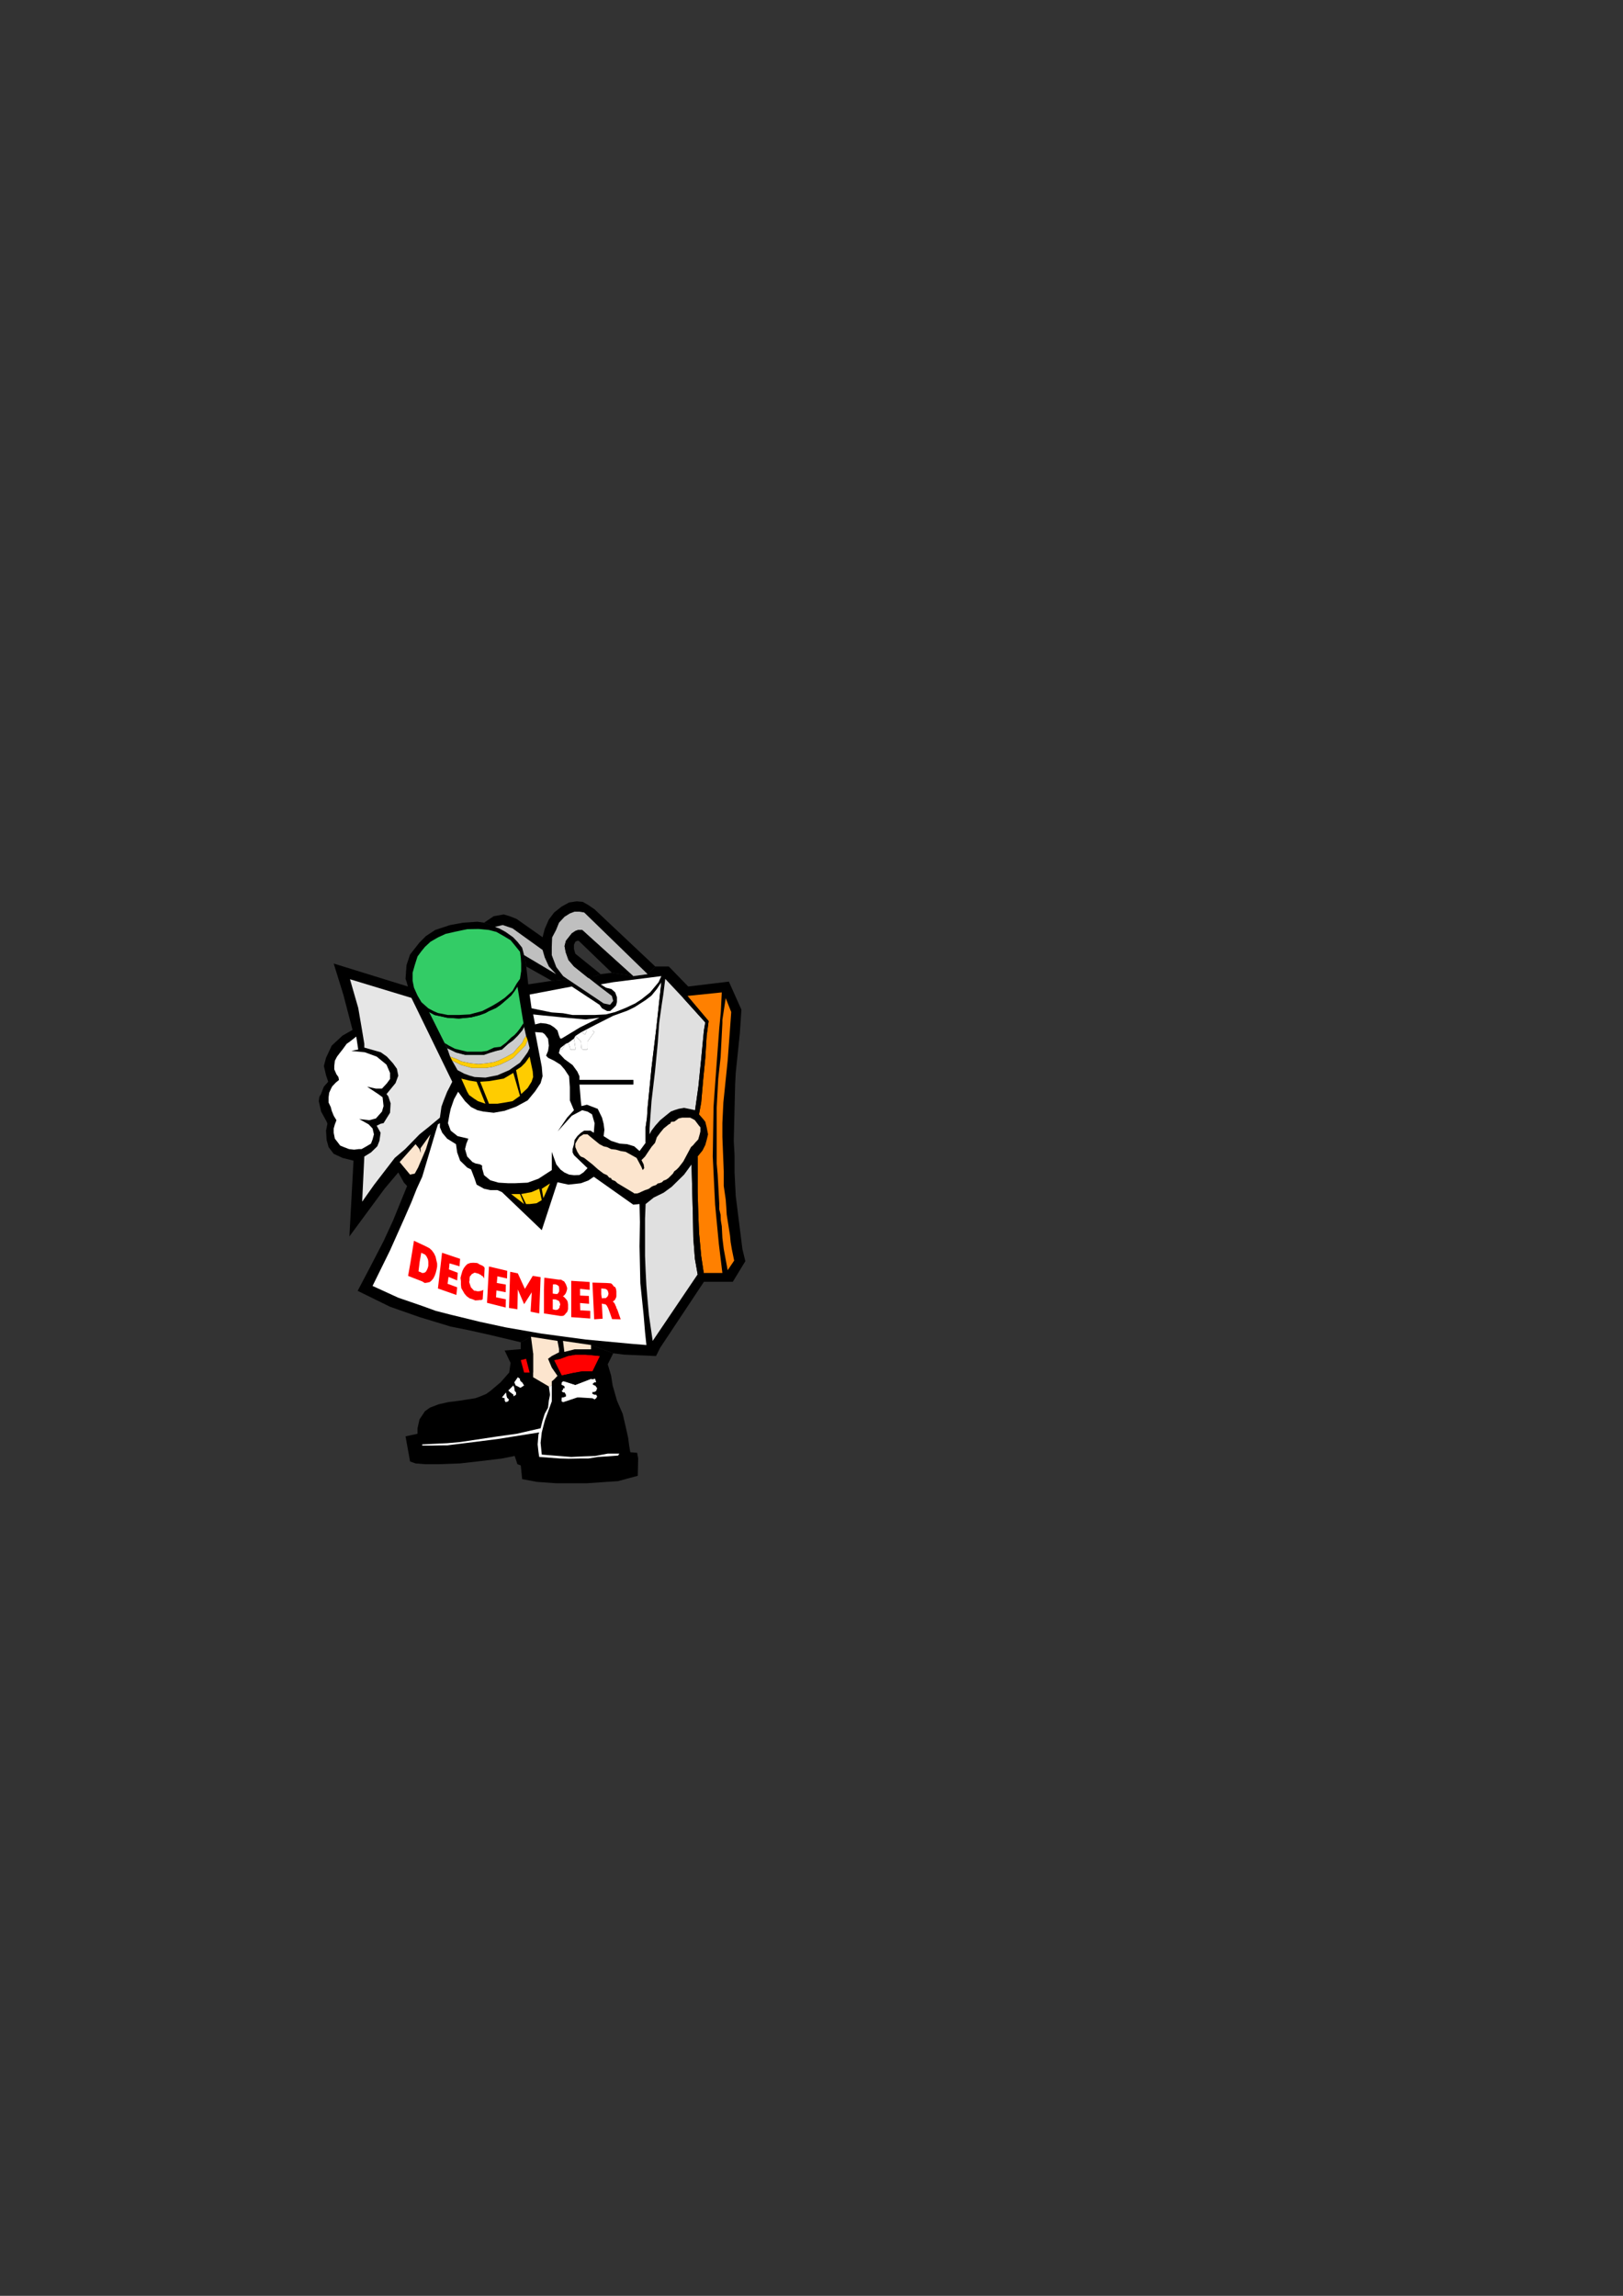 <?xml version="1.0" encoding="utf-8"?>
<!-- Created by UniConvertor 2.0rc4 (https://sk1project.net/) -->
<svg xmlns="http://www.w3.org/2000/svg" height="841.89pt" viewBox="0 0 595.276 841.89" width="595.276pt" version="1.1" xmlns:xlink="http://www.w3.org/1999/xlink" id="2c322400-f60e-11ea-85b3-dcc15c148e23">

<rect x="0" y="0" width="595.276" height="841.89" fill="#333333" stroke="none"/>

<g>
	<path style="fill:#000000;" d="M 194.75,490.209 L 206.486,491.721 216.782,493.233 224.918,496.257 222.902,500.289 224.126,504.393 224.702,508.065 226.286,513.609 228.374,518.433 229.454,523.041 230.39,527.289 230.75,530.025 231.182,532.545 233.702,532.761 234.062,534.849 233.918,541.185 226.718,543.129 215.27,543.921 203.966,543.921 196.91,543.417 191.51,542.409 191.006,537.369 189.782,536.937 188.774,533.913 184.094,534.849 176.318,535.785 168.758,536.649 160.838,536.937 155.87,536.937 152.414,536.649 150.398,535.929 148.742,526.713 153.134,525.777 153.134,523.761 153.854,520.521 155.87,517.497 157.67,516.201 160.838,514.977 164.294,514.185 168.758,513.609 174.302,512.745 176.102,512.097 178.334,511.161 179.846,510.081 183.59,506.913 184.742,505.617 186.758,503.313 187.262,499.785 185.102,495.249 191.006,494.745 191.006,492.225 194.75,490.209 Z" />
	<path style="fill:#000000;" d="M 218.078,357.945 L 220.31,357.225 224.414,356.721 232.262,357.945 237.518,357.225 240.326,354.417 245.294,354.417 252.422,361.761 267.326,359.961 271.934,370.257 271.358,378.897 269.846,393.441 269.63,397.689 269.414,406.617 269.126,418.353 269.414,423.609 269.414,429.873 269.846,438.513 272.294,458.025 273.374,462.489 268.766,470.049 258.182,470.049 242.126,494.241 240.614,497.265 228.95,496.761 224.918,496.257 216.782,493.233 206.486,491.721 204.47,491.721 194.75,490.209 191.006,492.225 179.846,489.561 171.782,487.761 165.302,486.465 153.926,483.009 143.054,479.193 131.174,473.361 135.422,465.297 140.678,455.145 144.134,447.657 149.318,434.913 148.166,433.689 146.078,429.945 141.038,435.921 128.15,453.417 129.662,425.625 125.63,424.617 122.39,423.105 120.518,420.657 119.798,418.065 119.582,414.609 120.086,412.089 119.798,411.297 117.782,407.625 116.918,403.809 117.134,402.225 117.71,401.217 118.79,398.481 120.374,396.681 119.582,394.305 118.79,390.921 119.582,387.897 121.67,383.433 125.63,379.761 129.302,377.673 125.918,364.713 122.39,353.337 149.606,361.761 149.102,359.961 148.742,358.953 149.102,353.913 150.398,350.025 153.854,345.633 156.23,343.257 159.614,341.025 165.086,339.225 169.838,338.361 175.094,338.001 177.542,338.361 181.214,339.513 183.086,340.449 185.462,341.745 188.198,343.689 189.782,345.345 191.51,347.505 192.23,350.241 193.022,354.417 193.742,360.969 202.382,359.673 208.214,359.097 218.078,357.945 Z" />
	<path style="fill:#ffffff;" d="M 217.79,415.401 L 218.078,411.873 217.142,408.633 215.486,407.625 213.542,407.121 209.726,409.137 204.542,414.897 207.998,409.857 210.518,407.121 209.006,403.521 209.006,398.697 208.718,394.665 207.062,392.145 205.55,390.417 203.246,388.977 201.014,387.897 200.294,387.105 201.014,385.377 201.302,383.433 201.014,380.913 199.79,379.257 198.998,378.681 196.262,378.465 198.71,391.209 198.998,394.665 198.278,397.185 196.262,400.209 193.526,403.521 189.278,405.825 185.102,407.337 181.07,408.057 177.326,407.625 175.094,407.121 172.79,405.969 170.558,403.809 168.038,400.353 166.526,403.089 165.302,406.617 164.87,408.633 164.294,411.873 165.302,414.609 167.822,416.625 171.782,417.561 171.062,419.361 170.558,421.377 171.35,424.113 173.294,426.129 174.374,426.633 176.102,426.993 176.822,427.425 176.822,428.361 177.542,430.953 179.846,432.825 182.87,433.689 186.398,433.905 188.774,433.905 193.526,433.689 197.486,432.249 202.382,429.081 202.382,422.385 204.038,426.993 205.55,428.865 206.99,429.945 208.718,430.737 210.518,430.953 212.534,430.881 213.974,429.945 215.486,428.361 210.518,423.609 210.014,422.601 210.014,421.377 210.518,419.577 210.734,418.065 211.742,416.625 213.038,415.401 214.262,414.609 216.566,414.609 217.79,415.401 Z" />
	<path style="fill:#33cc66;" d="M 189.782,361.761 L 188.774,363.345 187.478,365.073 185.606,366.729 183.59,368.457 181.934,369.609 179.342,370.761 178.046,371.481 176.102,372.201 172.79,373.065 168.326,373.497 164.006,373.209 159.398,372.201 157.382,371.121 164.006,384.369 167.246,385.953 170.558,386.817 177.542,386.817 179.342,386.169 181.934,385.377 184.094,384.873 186.398,382.785 188.27,381.417 189.926,379.761 191.51,377.889 192.23,376.593 189.782,361.761 Z" />
	<path style="fill:#000000;" d="M 189.782,361.761 L 189.494,360.681 187.982,363.345 185.102,365.937 182.87,367.449 180.854,368.673 178.838,369.753 176.822,370.761 172.286,371.985 168.326,372.201 164.294,372.201 160.622,371.481 158.966,370.761 157.094,369.753 157.382,371.121 159.398,372.201 164.006,373.209 168.326,373.497 172.79,373.065 176.102,372.201 178.046,371.481 179.342,370.761 181.934,369.609 183.59,368.457 185.606,366.729 187.478,365.073 188.774,363.345 189.782,361.761 Z" />
	<path style="fill:#33cc66;" d="M 190.718,349.017 L 188.63,346.425 187.262,344.769 184.742,343.257 182.078,341.745 179.342,341.025 175.526,340.665 171.35,340.737 167.246,341.601 163.43,342.465 160.622,343.761 157.886,345.345 155.87,347.217 154.574,348.801 153.134,350.745 152.126,353.913 151.334,356.721 151.334,359.673 151.838,362.193 153.134,365.073 154.574,367.521 157.094,369.753 158.966,370.761 160.622,371.481 164.294,372.201 168.326,372.201 172.286,371.985 176.822,370.761 178.838,369.753 180.854,368.673 182.87,367.449 185.102,365.937 187.982,363.345 189.494,360.681 190.718,358.953 191.15,356.073 191.15,353.337 191.006,351.105 190.718,349.017 Z" />
	<path style="fill:#ffcc00;" d="M 192.95,379.905 L 192.23,380.913 191.51,382.425 189.926,384.153 188.198,386.169 185.462,387.681 182.87,388.905 181.214,389.481 178.55,389.913 175.526,390.201 172.574,389.913 169.19,389.193 167.678,388.401 165.086,387.465 165.806,388.905 169.19,390.561 173.078,391.641 178.334,391.641 180.854,391.209 183.374,390.417 186.398,388.977 188.198,387.969 192.662,383.433 193.526,381.417 192.95,379.905 Z" />
	<path style="fill:#000000;" d="M 184.094,437.145 L 198.71,451.113 204.47,433.545 201.734,433.977 199.286,439.377 198.71,435.921 197.774,435.921 198.71,440.097 196.766,441.249 194.246,441.537 192.95,441.537 191.15,437.865 190.718,437.865 192.23,441.537 187.478,437.865 184.094,437.145 Z" />
	<path style="fill:#ffcc00;" d="M 190.718,401.865 L 188.27,393.441 184.742,395.529 179.342,396.465 176.102,396.681 179.342,404.745 182.438,404.745 185.102,404.313 187.982,403.809 190.718,401.865 Z" />
	<path style="fill:#ffcc00;" d="M 194.246,387.465 L 192.662,389.697 191.15,391.209 189.278,392.433 191.15,401.217 193.526,398.985 194.966,396.681 195.542,394.953 195.398,392.937 194.246,387.465 Z" />
	<path style="fill:#ffcc00;" d="M 178.046,404.745 L 174.806,396.681 172.07,396.249 169.19,395.529 171.35,400.353 172.07,401.577 173.87,402.873 175.31,403.809 178.046,404.745 Z" />
	<path style="fill:#ffcc00;" d="M 197.774,435.921 L 194.966,437.145 191.15,437.865 192.95,441.537 194.246,441.537 196.766,441.249 198.71,440.097 197.774,435.921 Z" />
	<path style="fill:#ffcc00;" d="M 201.734,433.977 L 198.71,435.921 199.286,439.377 201.734,433.977 Z" />
	<path style="fill:#ffcc00;" d="M 190.718,437.865 L 187.478,437.865 192.23,441.537 190.718,437.865 Z" />
	<path style="fill:#000000;" d="M 264.95,466.809 L 266.174,466.809 266.894,465.801 265.454,458.025 264.95,453.921 264.734,449.673 264.374,447.513 264.302,445.497 263.798,443.409 263.798,441.249 263.222,430.737 262.862,426.633 262.862,406.257 263.438,395.529 264.302,387.681 264.95,375.153 264.95,374.001 266.174,366.009 264.734,363.921 264.374,371.121 263.798,377.169 262.286,397.689 261.71,405.825 261.422,424.113 262.286,441.753 263.654,456.153 264.95,466.809 Z" />
	<path style="fill:#ff8000;" d="M 264.95,466.809 L 263.654,456.153 262.286,441.753 261.422,424.113 261.71,405.825 262.286,397.689 263.798,377.169 264.374,371.121 264.734,363.921 252.134,365.217 259.91,374.433 259.19,379.761 258.686,387.969 257.894,396.033 257.174,404.313 256.382,408.633 257.894,410.361 258.686,411.369 259.19,413.385 259.694,415.977 259.19,418.065 258.686,419.865 257.678,421.881 255.878,424.113 255.878,437.001 256.094,444.345 256.382,451.905 257.174,460.545 258.11,466.809 264.95,466.809 Z" />
	<path style="fill:#ffffff;" d="M 174.806,434.409 L 174.374,433.113 174.086,432.249 172.79,428.865 171.35,428.145 168.758,425.625 167.678,422.601 167.246,419.577 164.006,417.561 162.206,415.401 161.342,413.385 161.342,411.873 160.622,412.305 159.83,414.825 154.862,431.529 152.846,435.921 150.902,440.817 148.166,447.081 143.054,458.529 136.646,471.561 146.078,475.881 154.862,478.905 159.83,480.705 164.87,482.001 176.102,484.737 185.462,486.753 198.71,489.057 214.766,491.217 231.758,492.801 237.086,493.233 236.582,488.481 236.078,482.361 234.854,470.553 234.566,457.017 234.71,448.161 234.566,441.537 232.262,441.753 217.79,431.529 215.774,432.897 213.038,433.905 208.502,434.409 204.47,433.545 198.71,451.113 184.094,437.145 182.438,436.425 179.846,436.425 177.542,435.921 174.806,434.409 Z" />
	<path style="fill:#ff8000;" d="M 266.894,465.801 L 269.27,462.273 268.406,458.025 267.974,455.433 267.758,453.129 267.326,450.393 266.894,447.657 266.534,445.353 266.39,442.833 266.174,439.881 265.454,434.913 265.454,429.513 264.95,416.913 264.95,411.873 265.31,404.313 266.894,388.905 267.974,374.217 268.19,371.121 266.174,366.009 264.95,374.001 264.95,375.153 264.302,387.681 263.438,395.529 262.862,406.257 262.862,426.633 263.222,430.737 263.798,441.249 263.798,443.409 264.302,445.497 264.374,447.513 264.734,449.673 264.95,453.921 265.454,458.025 266.894,465.801 Z" />
	<path style="fill:#000000;" d="M 206.558,357.945 L 204.038,354.633 202.382,350.241 202.382,347.145 202.526,343.761 203.966,341.025 205.046,338.361 207.062,336.201 209.006,334.977 210.734,334.329 212.534,334.329 214.262,334.617 237.518,357.225 240.326,354.417 218.078,333.465 215.774,331.881 213.758,330.729 211.526,330.513 208.718,330.945 205.982,332.457 203.246,334.617 201.302,337.209 199.79,340.665 198.998,343.689 189.494,336.993 186.758,335.913 184.742,335.337 181.07,335.985 177.542,338.361 181.574,339.729 184.382,339.225 187.982,340.449 198.998,348.369 199.79,351.105 201.302,354.417 203.966,357.225 192.23,350.241 193.022,354.417 202.382,359.673 208.214,359.097 206.558,357.945 Z" />
	<path style="fill:#e0e0e0;" d="M 253.646,426.993 L 250.91,430.737 246.374,435.201 243.422,437.361 239.75,439.161 236.798,441.537 236.582,446.865 236.582,460.545 236.798,466.017 237.086,471.561 237.518,476.817 238.022,482.361 239.39,491.721 255.878,467.313 254.87,461.553 254.294,453.921 254.15,446.145 253.934,438.297 253.646,426.993 Z" />
	<path style="fill:#ffffff;" d="M 242.558,360.177 L 240.902,362.697 238.958,365.073 236.798,366.729 234.566,368.169 232.766,369.321 230.102,370.617 224.918,372.489 218.654,375.657 213.254,378.465 214.55,379.401 215.27,377.889 217.286,377.889 218.006,378.465 215.486,381.921 215.486,384.369 215.27,384.945 213.758,384.873 213.254,384.369 213.038,381.921 211.022,379.905 210.518,380.841 211.022,384.153 211.022,384.873 209.222,384.873 208.502,382.353 207.494,382.785 206.054,384.945 205.478,384.369 204.974,386.169 207.062,388.401 210.014,390.561 211.742,392.937 212.534,394.665 212.534,396.033 232.262,396.033 232.262,397.689 212.534,397.689 213.038,403.809 213.254,405.609 215.27,405.105 219.23,406.617 220.814,409.857 221.39,412.089 221.678,414.321 221.39,416.625 224.126,418.353 227.222,419.361 230.03,419.577 232.622,420.369 234.566,422.097 236.798,419.073 236.798,413.385 237.302,409.857 237.518,406.257 238.958,391.641 240.758,376.737 242.558,360.177 Z" />
	<path style="fill:#000000;" d="M 238.238,415.977 L 238.238,413.817 238.958,403.809 240.254,392.793 241.262,382.353 241.766,375.153 242.27,371.481 242.774,367.953 243.278,364.713 243.998,358.953 242.558,360.177 240.758,376.737 238.958,391.641 237.518,406.257 237.302,409.857 236.798,413.385 236.798,419.073 238.238,415.977 Z" />
	<path style="fill:#e0e0e0;" d="M 250.622,366.009 L 243.998,358.953 243.278,364.713 242.774,367.953 242.27,371.481 241.766,375.153 241.262,382.353 240.254,392.793 238.958,403.809 238.238,413.817 238.238,415.977 238.958,414.609 240.326,412.809 242.126,410.793 244.142,409.137 246.014,407.625 247.31,407.121 248.894,406.617 250.91,406.257 252.638,406.617 254.942,407.121 256.166,398.337 257.174,388.401 258.182,377.889 258.686,374.937 250.622,366.009 Z" />
	<path style="fill:#ffffff;" d="M 242.558,357.945 L 224.918,360.177 220.31,360.969 222.254,362.193 224.27,362.697 225.638,363.921 226.286,365.721 226.286,367.449 225.926,368.745 224.918,369.753 223.766,370.761 222.686,370.761 220.814,369.753 219.878,368.457 209.726,361.761 194.246,364.713 194.966,369.753 202.382,371.265 206.486,371.553 210.014,372.201 218.078,372.201 222.254,371.985 225.638,371.121 229.454,369.609 232.982,367.953 235.286,366.441 238.454,363.921 241.55,360.177 242.558,357.945 Z" />
	<path style="fill:#fce5ce;" d="M 235.286,425.409 L 236.582,424.113 237.734,422.385 238.958,420.585 240.254,419.073 240.902,417.057 242.126,415.401 243.422,413.817 245.294,412.305 245.798,412.089 246.158,411.369 247.31,411.297 248.03,410.793 248.894,410.145 250.19,409.857 253.142,409.857 254.15,410.361 254.87,410.793 256.382,412.809 256.886,413.385 256.886,414.897 256.67,415.833 256.094,417.849 255.878,418.065 254.942,419.073 254.294,419.865 253.43,420.657 250.622,425.913 249.686,427.137 248.894,428.145 248.174,428.865 247.31,429.513 246.806,430.377 245.15,432.033 244.286,432.609 243.422,432.897 242.774,433.545 241.766,433.905 241.262,433.977 240.614,434.553 239.534,434.913 238.958,435.201 238.022,435.921 237.086,436.281 236.582,436.425 235.286,437.001 234.566,437.361 233.702,437.649 232.622,437.649 232.262,437.361 226.502,433.905 225.638,433.113 224.414,432.609 224.126,432.033 223.406,431.817 222.686,430.953 221.39,430.377 219.302,428.793 217.286,426.993 214.262,424.617 213.038,424.113 212.534,423.609 211.742,422.385 211.022,420.657 211.022,419.361 211.742,418.065 212.534,416.913 213.974,415.977 215.486,415.977 218.006,418.065 219.878,419.577 221.39,420.369 222.686,420.657 224.126,421.377 225.926,421.593 227.654,422.097 229.454,422.385 231.686,423.609 233.486,424.617 234.566,426.633 235.286,428.001 235.718,429.081 236.294,428.361 236.078,426.993 235.286,425.409 Z" />
	<path style="fill:#000000;" d="M 258.11,466.809 L 257.174,460.545 256.382,451.905 256.094,444.345 255.878,437.001 255.878,424.113 253.646,426.993 253.934,438.297 254.15,446.145 254.294,453.921 254.87,461.553 255.878,467.313 256.382,466.809 258.11,466.809 Z" />
	<path style="fill:#000000;" d="M 250.622,366.009 L 258.686,374.937 258.182,377.889 257.174,388.401 256.166,398.337 254.942,407.121 256.382,408.633 257.174,404.313 257.894,396.033 258.686,387.969 259.19,379.761 259.91,374.433 252.134,365.217 250.622,366.009 Z" />
	<path style="fill:#bfbfbf;" d="M 232.262,357.945 L 237.518,357.225 214.262,334.617 212.534,334.329 210.734,334.329 209.006,334.977 207.062,336.201 205.046,338.361 203.966,341.025 202.526,343.761 202.382,347.145 202.382,350.241 204.038,354.633 206.558,357.945 208.214,359.097 221.39,367.953 223.766,368.457 224.918,367.017 224.414,365.217 219.878,361.761 210.518,354.417 208.502,352.041 207.494,349.233 207.062,346.929 207.566,344.985 209.726,342.249 211.022,341.385 212.03,341.025 213.542,341.025 232.262,357.945 Z" />
	<path style="fill:#000000;" d="M 232.262,357.945 L 213.542,341.025 212.03,341.025 211.022,341.385 209.726,342.249 207.566,344.985 207.062,346.929 207.494,349.233 208.502,352.041 210.518,354.417 215.774,358.665 220.31,357.225 211.022,349.737 210.734,348.729 210.518,348.009 210.518,346.425 211.022,345.345 211.742,344.985 212.246,344.985 224.414,356.721 232.262,357.945 Z" />
	<path style="fill:#ffffff;" d="M 195.542,371.985 L 196.262,375.657 198.278,375.153 200.294,375.369 201.806,375.801 203.246,376.737 204.47,377.889 204.974,379.617 205.478,380.841 205.982,380.841 212.75,376.737 219.878,373.209 214.766,373.857 206.054,373.065 197.486,372.201 195.542,371.985 Z" />
	<path style="fill:#bfbfbf;" d="M 203.966,357.225 L 201.302,354.417 199.79,351.105 198.998,348.369 187.982,340.449 184.382,339.225 181.574,339.945 183.086,340.449 185.462,341.745 188.198,343.689 189.782,345.345 191.51,347.505 192.23,350.241 203.966,357.225 Z" />
	<path style="fill:#000000;" d="M 212.534,397.689 L 232.262,397.689 232.262,396.033 212.534,396.033 212.534,397.689 Z" />
	<path style="fill:#ffffff;" d="M 211.022,379.905 L 213.038,381.921 213.254,384.369 213.758,384.873 215.27,384.945 215.486,384.369 215.486,381.921 218.006,378.465 217.286,377.889 215.27,377.889 214.55,379.401 213.254,378.465 211.022,379.905 Z" />
	<path style="fill:#ffffff;" d="M 208.502,382.353 L 209.222,384.873 211.022,384.873 211.022,384.153 210.518,380.841 208.502,382.353 Z" />
	<path style="fill:#ffffff;" d="M 205.478,384.369 L 206.054,384.945 207.494,382.785 205.478,384.369 Z" />
	<path style="fill:#fce5ce;" d="M 194.75,490.209 L 195.542,496.257 195.542,505.041 201.302,508.425 202.382,508.065 202.382,506.553 203.246,505.833 204.47,504.537 202.382,501.513 201.014,498.273 202.382,497.265 205.046,495.897 205.046,494.745 204.47,491.721 194.75,490.209 Z" />
	<path style="fill:#ff0000;" d="M 220.022,497.265 L 217.286,496.977 214.766,496.761 211.022,496.761 208.214,497.265 205.55,498.273 203.246,498.777 206.054,504.393 210.014,503.529 213.542,502.881 217.286,502.881 220.022,497.265 Z" />
	<path style="fill:#000000;" d="M 216.782,494.817 L 210.734,494.817 206.99,495.753 203.246,498.777 205.55,498.273 208.214,497.265 211.022,496.761 214.766,496.761 217.286,496.977 220.022,497.265 216.782,494.817 Z" />
	<path style="fill:#ffffff;" d="M 206.99,506.553 L 206.486,506.553 206.054,506.913 205.982,507.345 205.982,507.849 206.558,508.065 207.062,508.425 207.062,509.073 206.558,509.073 206.486,509.649 205.982,510.081 206.486,510.585 207.062,510.585 207.566,511.449 207.566,512.097 206.558,512.457 206.054,512.457 205.982,513.177 205.982,513.897 206.558,514.185 211.742,512.457 212.534,512.457 217.142,512.745 217.286,512.745 218.078,513.177 218.654,512.745 219.014,512.097 218.654,511.449 218.078,511.449 217.286,511.161 217.286,510.441 218.006,510.441 218.654,510.081 219.014,509.073 218.654,508.569 218.294,508.065 218.006,508.065 217.286,507.561 218.006,506.913 218.654,506.913 218.294,505.617 218.006,505.617 217.286,505.833 216.782,505.617 211.022,507.849 206.99,506.553 Z" />
	<path style="fill:#000000;" d="M 217.286,502.881 L 213.542,502.881 210.014,503.529 206.054,504.393 206.99,506.553 211.022,507.849 216.782,505.617 217.286,502.881 Z" />
	<path style="fill:#fce5ce;" d="M 206.486,491.721 L 206.99,495.753 210.734,494.817 216.782,494.817 216.782,493.233 206.486,491.721 Z" />
	<path style="fill:#000000;" d="M 192.23,503.313 L 191.006,498.777 189.926,505.041 190.718,505.617 190.718,506.049 191.006,506.553 191.51,506.913 192.23,508.065 192.23,503.313 Z" />
	<path style="fill:#000000;" d="M 195.542,503.313 L 195.542,496.257 192.95,498.273 194.246,503.313 195.542,503.313 Z" />
	<path style="fill:#ff0000;" d="M 192.95,498.273 L 191.006,498.777 192.23,503.313 194.246,503.313 192.95,498.273 Z" />
	<path style="fill:#000000;" d="M 191.006,508.857 L 190.718,508.857 189.926,508.425 189.134,508.065 188.63,506.913 188.27,508.065 188.63,508.857 188.774,510.081 189.278,510.585 189.278,511.449 191.006,508.857 Z" />
	<path style="fill:#ffffff;" d="M 189.926,505.041 L 188.63,506.913 189.134,508.065 189.926,508.425 190.718,508.857 191.006,508.857 192.23,508.065 191.51,506.913 191.006,506.553 190.718,506.049 190.718,505.617 189.926,505.041 Z" />
	<path style="fill:#ffffff;" d="M 188.27,508.065 L 186.398,509.937 187.118,510.585 188.27,511.449 188.27,512.097 189.278,511.449 189.278,510.585 188.774,510.081 188.63,508.857 188.27,508.065 Z" />
	<path style="fill:#ffffff;" d="M 185.606,510.585 L 184.094,512.457 185.102,512.745 185.102,513.609 185.462,514.185 186.398,513.897 186.686,513.177 185.966,512.457 185.606,510.585 Z" />
	<path style="fill:#000000;" d="M 188.27,512.097 L 188.27,511.449 187.118,510.585 186.398,509.937 185.606,510.585 185.966,512.457 186.686,513.177 188.27,512.097 Z" />
	<path style="fill:#e6e6e6;" d="M 150.902,365.937 L 128.366,359.097 131.39,369.609 132.614,376.737 133.622,382.785 133.622,384.153 139.67,385.881 141.902,387.465 144.134,389.913 145.574,391.929 146.078,394.449 145.07,397.185 141.758,401.217 142.406,402.009 143.27,404.601 143.054,408.057 140.678,411.873 139.598,412.089 138.158,412.809 139.598,415.401 139.166,418.353 138.374,420.369 136.07,422.601 133.622,424.113 132.83,440.673 137.15,434.553 144.782,424.617 148.598,421.377 153.854,415.977 157.094,413.385 161.342,409.857 161.918,405.825 162.638,403.809 164.006,400.353 164.87,398.697 165.878,396.681 150.902,365.937 Z" />
	<path style="fill:#ffffff;" d="M 131.39,384.873 L 130.67,380.121 128.366,381.921 127.142,382.785 125.63,384.873 124.766,385.953 123.614,387.465 122.822,388.977 122.606,390.921 122.606,392.145 123.398,393.945 124.118,394.953 124.334,396.033 123.182,396.969 121.886,398.337 121.526,398.985 120.734,400.713 120.518,402.369 120.518,404.313 121.31,405.969 121.67,407.337 122.39,409.137 122.822,409.857 123.398,410.793 122.822,412.305 122.39,413.817 122.39,415.401 122.822,417.561 123.614,418.569 124.766,420.081 126.134,420.657 128.006,421.377 129.878,421.593 131.606,421.377 132.614,421.377 134.414,420.369 136.07,419.361 136.646,417.849 137.15,415.977 136.646,413.817 135.206,412.305 131.75,410.361 135.422,410.793 137.87,410.145 140.102,407.625 140.678,405.609 140.318,402.369 138.734,401.217 134.63,398.481 137.87,399.201 140.102,399.201 141.902,397.257 143.054,395.673 143.054,393.441 141.758,390.417 138.158,387.465 133.838,385.881 128.87,385.377 131.39,384.873 Z" />
	<path style="fill:#fce5ce;" d="M 157.886,415.977 L 154.214,421.089 154.358,422.817 153.854,421.377 152.414,419.577 146.582,426.129 150.398,430.737 152.126,430.377 153.35,428.145 156.23,421.377 157.886,415.977 Z" />
	<path style="fill:#ffffff;" d="M 201.302,508.425 L 201.734,511.449 201.302,513.609 201.014,516.201 199.79,518.433 198.998,520.953 198.278,523.761 189.494,525.777 182.726,526.713 168.83,528.801 164.006,529.233 154.862,529.665 154.862,530.097 158.606,530.097 162.206,530.025 164.006,530.025 169.19,529.377 173.87,528.801 182.87,527.649 188.27,526.785 197.774,525.273 197.486,526.065 197.198,529.665 197.486,532.401 197.774,534.273 205.478,534.849 208.502,534.921 212.534,534.849 215.774,534.849 219.302,534.273 222.902,534.057 226.718,533.769 227.15,533.049 222.902,533.049 218.294,533.913 213.974,534.057 209.51,534.273 198.71,533.409 198.278,529.089 198.71,525.273 199.79,521.025 201.806,515.481 202.382,513.897 202.382,508.065 201.302,508.425 Z" />
	<path style="fill:#cccccc;" d="M 193.526,381.417 L 192.662,383.433 188.198,387.969 186.398,388.977 183.374,390.417 180.854,391.209 178.334,391.641 173.078,391.641 169.19,390.561 165.806,388.905 167.822,392.433 170.27,393.729 172.286,394.449 174.086,394.953 178.046,395.169 182.438,394.305 186.758,392.433 190.718,389.697 192.23,387.681 193.526,385.881 194.246,384.369 193.526,381.417 Z" />
	<path style="fill:#cccccc;" d="M 192.95,379.905 L 192.23,376.593 191.51,377.889 189.926,379.761 188.27,381.417 186.398,382.785 184.094,384.873 181.934,385.377 179.342,386.169 177.542,386.817 170.558,386.817 167.246,385.953 164.006,384.369 165.086,387.465 167.678,388.401 169.19,389.193 172.574,389.913 175.526,390.201 178.55,389.913 181.214,389.481 182.87,388.905 185.462,387.681 188.198,386.169 189.926,384.153 191.51,382.425 192.23,380.913 192.95,379.905 Z" />
	<path style="fill:#000000;" d="M 192.23,376.593 L 192.014,375.153 190.718,377.169 189.71,378.465 188.63,379.617 187.478,380.481 185.606,382.353 183.59,383.865 181.214,384.153 178.622,385.377 176.606,385.665 171.35,385.665 169.19,385.161 166.886,384.585 164.654,383.433 162.998,382.425 164.006,384.369 167.246,385.953 170.558,386.817 177.542,386.817 179.342,386.169 181.934,385.377 184.094,384.873 186.398,382.785 188.27,381.417 189.926,379.761 191.51,377.889 192.23,376.593 Z" />
	<path style="fill:#ff0000;" d="M 150.542,462.993 L 151.838,455.001 156.302,457.089 157.526,457.737 158.39,458.529 159.182,459.609 159.758,460.833 160.046,462.129 160.334,463.353 160.334,464.433 160.118,465.585 159.83,466.737 159.47,467.745 158.966,468.753 158.39,469.473 157.67,470.121 156.806,470.337 155.798,470.481 154.862,469.905 149.678,467.889 150.542,462.993 153.926,462.705 153.494,466.233 154.286,466.521 154.79,466.809 155.15,466.809 155.582,466.737 156.014,466.521 156.374,466.089 156.662,465.513 156.878,465.009 157.094,464.217 157.094,462.777 157.022,462.129 156.878,461.625 156.662,461.193 156.374,460.617 155.87,460.041 155.222,459.753 154.502,459.393 153.926,462.705 150.542,462.993 Z" />
	<path style="fill:#ff0000;" d="M 162.134,459.393 L 168.758,461.625 168.542,464.361 164.87,463.281 164.654,465.513 167.894,466.737 167.678,469.545 164.51,468.249 164.15,470.769 167.678,472.065 167.39,474.873 160.622,472.497 162.134,459.393 Z" />
	<path style="fill:#ff0000;" d="M 177.038,476.457 L 176.534,476.745 175.814,476.745 175.382,476.817 174.95,476.817 174.374,476.889 174.014,476.745 173.51,476.529 172.214,476.097 171.134,475.305 170.342,474.369 169.766,473.361 169.19,472.353 169.046,471.057 169.046,469.761 168.902,468.609 169.19,467.457 169.622,466.017 170.126,465.009 170.846,464.073 171.494,463.497 172.502,463.137 173.582,463.065 174.806,463.137 175.31,463.281 175.598,463.497 176.102,463.785 176.462,463.929 176.822,464.073 177.254,464.361 177.542,464.577 177.758,465.009 177.542,468.825 177.254,468.321 176.966,467.889 176.534,467.817 176.462,467.529 175.886,467.313 175.742,467.169 175.382,467.025 175.022,466.953 174.374,466.737 173.87,466.737 173.51,467.025 173.078,467.169 172.79,467.601 172.358,468.033 172.214,468.753 172.214,469.545 172.07,470.121 172.286,470.769 172.502,471.417 172.718,472.065 173.87,473.289 174.518,473.361 174.95,473.505 175.814,473.505 176.246,473.361 176.534,473.361 176.822,473.217 177.254,473.001 177.038,476.457 Z" />
	<path style="fill:#ff0000;" d="M 179.342,464.433 L 186.038,466.017 185.966,468.825 182.438,468.033 182.222,470.481 185.534,471.057 185.462,473.865 182.078,473.217 181.934,475.737 185.534,476.457 185.462,479.481 178.622,477.753 179.342,464.433 Z" />
	<path style="fill:#ff0000;" d="M 189.782,480.129 L 186.686,479.625 187.118,466.377 189.926,466.953 192.518,472.641 195.398,467.889 198.278,468.321 197.774,481.641 194.606,480.993 195.038,473.865 194.966,474.009 192.23,478.257 189.926,472.857 189.782,480.129 Z" />
	<path style="fill:#ff0000;" d="M 199.502,473.001 L 199.646,468.537 204.974,469.257 205.766,469.257 206.486,469.689 206.918,469.905 207.278,470.481 207.566,470.985 207.782,471.561 207.998,472.209 207.998,472.785 207.782,473.577 207.494,474.297 207.062,474.873 206.486,475.377 206.99,475.737 207.278,476.025 207.71,476.529 207.998,476.889 208.214,477.393 208.286,477.969 208.358,478.401 208.358,479.985 208.214,480.561 207.998,481.137 207.494,481.641 207.206,482.073 206.63,482.505 206.054,482.577 205.55,482.577 199.502,481.641 199.502,478.761 202.742,478.401 202.742,480.129 203.606,480.345 204.038,480.345 204.47,480.273 204.686,480.129 205.046,479.769 205.262,479.337 205.262,478.905 205.478,478.545 205.406,477.969 205.046,477.105 204.47,476.817 203.822,476.529 202.742,476.457 202.742,478.401 199.502,478.761 199.502,473.001 202.742,472.785 202.742,474.369 203.75,474.513 204.47,474.513 204.83,474.009 205.046,473.721 205.118,472.857 205.046,472.209 204.974,471.705 204.47,471.273 203.75,470.985 202.814,470.985 202.742,472.785 199.502,473.001 Z" />
	<path style="fill:#ff0000;" d="M 209.51,469.689 L 216.278,470.121 216.278,473.001 212.75,472.641 212.75,475.089 215.99,475.233 216.062,478.113 212.75,477.825 212.822,480.489 216.494,480.705 216.494,483.513 209.51,483.009 209.51,469.689 Z" />
	<path style="fill:#ff0000;" d="M 217.502,474.873 L 217.286,470.337 222.326,470.481 223.406,470.553 224.126,470.625 224.702,471.129 225.062,471.705 225.638,471.993 225.926,472.641 226.07,473.505 226.07,475.305 225.998,475.737 225.782,476.169 225.638,476.457 225.422,476.817 225.062,477.033 224.774,477.393 225.062,477.537 225.278,477.753 225.422,478.041 225.638,478.401 225.782,478.833 225.998,479.193 226.07,479.625 226.43,480.273 227.654,483.801 224.486,483.729 223.766,481.641 223.55,481.065 223.262,480.273 222.974,479.553 222.686,479.049 222.542,478.761 222.038,478.257 221.678,478.257 220.742,478.041 221.03,483.585 217.934,483.801 217.502,474.873 220.526,474.585 220.742,476.097 221.534,476.025 222.182,476.025 222.758,475.521 223.046,475.017 223.19,474.369 222.974,473.505 222.686,473.001 222.038,472.641 221.534,472.569 220.526,472.497 220.526,474.585 217.502,474.873 Z" />
</g>
</svg>
